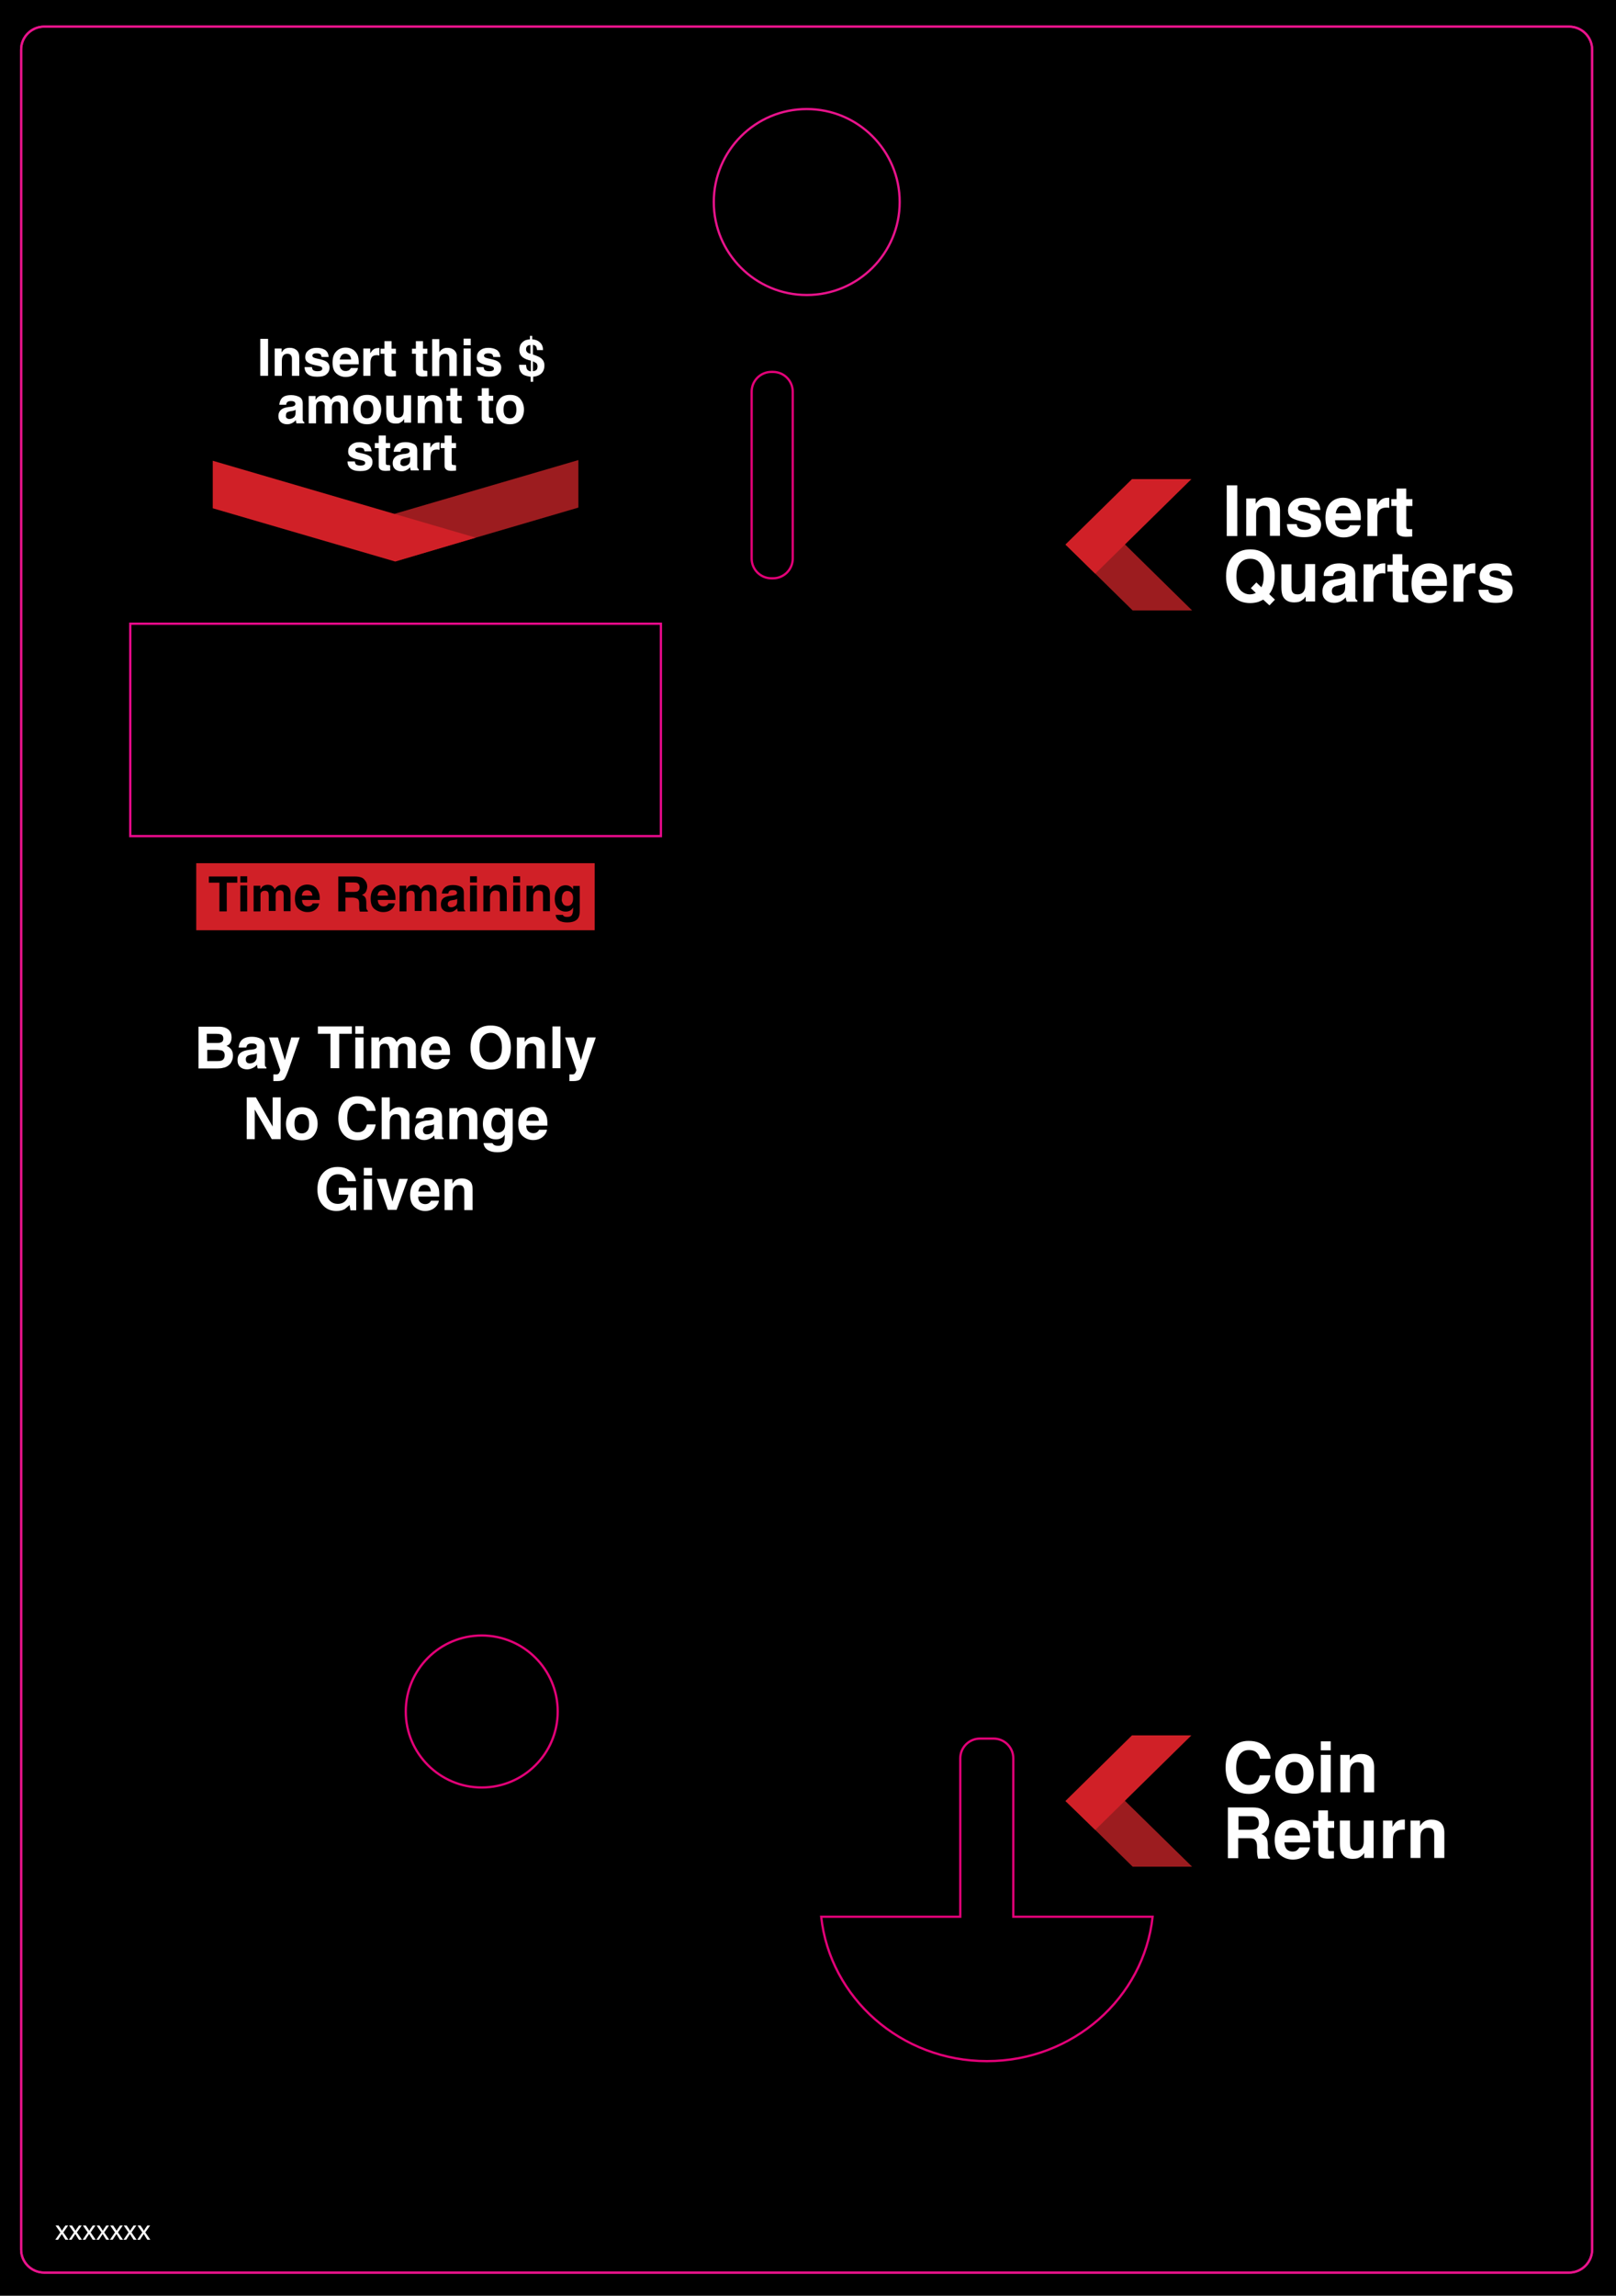 <?xml version="1.0" encoding="utf-8"?>
<!-- Generator: Adobe Illustrator 27.2.0, SVG Export Plug-In . SVG Version: 6.00 Build 0)  -->
<svg version="1.1" id="Layer_1" xmlns="http://www.w3.org/2000/svg" xmlns:xlink="http://www.w3.org/1999/xlink" x="0px" y="0px"
	 width="704.1px" height="1000px" viewBox="0 0 704.1 1000" enable-background="new 0 0 704.1 1000" xml:space="preserve">
<g>
	<rect x="-1.1" width="705.2" height="1000"/>
	
		<rect x="126.1" y="202.3" transform="matrix(-1.836970e-16 1 -1 -1.836970e-16 490.257 145.581)" fill="none" stroke="#EA0A8C" stroke-miterlimit="10" width="92.5" height="231.2"/>
	<g>
		<g>
			<path fill="none" stroke="#E20177" d="M336.8,162h-0.7c-4.8,0-8.6,3.9-8.6,8.6v7.2v58.3v7.2c0,4.8,3.9,8.6,8.6,8.6h0.7
				c4.8,0,8.6-3.9,8.6-8.6v-7.2v-58.3v-7.2C345.4,165.9,341.6,162,336.8,162z"/>
		</g>
	</g>
	<g>
		<g>
			<path fill="none" stroke="#E20177" d="M441.5,834.9v-57.3v-11.7c0-4.8-3.9-8.6-8.6-8.6H427c-4.8,0-8.6,3.9-8.6,8.6v11.7v57.3
				h-60.6c3.8,35.3,34.7,62.9,72.2,62.9c37.5,0,68.4-27.6,72.2-62.9H441.5z"/>
		</g>
	</g>
	<circle fill="none" stroke="#E8138B" stroke-width="0.993" stroke-miterlimit="10" cx="351.5" cy="88" r="40.5"/>
	<g>
		<path fill="none" stroke="#E8138B" stroke-width="0.981" stroke-miterlimit="10" d="M693.7,979.9c0,5.5-4.5,10-10,10H19.2
			c-5.5,0-10-4.5-10-10V21.6c0-5.5,4.5-10,10-10h664.5c5.5,0,10,4.5,10,10V979.9z"/>
	</g>
	<polygon fill="#9C1C1F" points="252,200.4 137.4,233.9 172.5,244.4 252,221.1 	"/>
	<polygon fill="#D02027" points="92.7,200.7 207.3,234.2 172.2,244.6 92.7,221.4 	"/>
	<g>
		<path fill="#FFFFFF" d="M113.4,147.6h3.4v16.1h-3.4V147.6z"/>
		<path fill="#FFFFFF" d="M125.3,154.1c-1.1,0-1.8,0.4-2.2,1.3c-0.2,0.5-0.3,1.1-0.3,1.8v6.5h-3.1v-11.9h3v1.7
			c0.4-0.6,0.8-1.1,1.1-1.3c0.6-0.5,1.5-0.7,2.4-0.7c1.2,0,2.2,0.3,3,1s1.2,1.7,1.2,3.2v8h-3.2v-7.3c0-0.6-0.1-1.1-0.3-1.4
			C126.7,154.5,126.1,154.1,125.3,154.1z"/>
		<path fill="#FFFFFF" d="M141.6,152.4c0.9,0.6,1.5,1.6,1.6,3.1h-3.1c0-0.4-0.2-0.7-0.3-1c-0.3-0.4-0.9-0.6-1.8-0.6
			c-0.7,0-1.2,0.1-1.5,0.3c-0.3,0.2-0.4,0.5-0.4,0.7c0,0.4,0.2,0.6,0.5,0.8c0.3,0.2,1.4,0.5,3.3,0.9c1.2,0.3,2.2,0.7,2.8,1.3
			c0.6,0.6,0.9,1.3,0.9,2.2c0,1.2-0.4,2.1-1.3,2.9s-2.2,1.1-4.1,1.1c-1.9,0-3.3-0.4-4.2-1.2c-0.9-0.8-1.3-1.8-1.3-3h3.2
			c0.1,0.6,0.2,0.9,0.4,1.2c0.4,0.4,1.1,0.6,2.1,0.6c0.6,0,1.1-0.1,1.5-0.3c0.4-0.2,0.5-0.5,0.5-0.8c0-0.4-0.1-0.6-0.4-0.8
			c-0.3-0.2-1.4-0.5-3.3-0.9c-1.4-0.3-2.3-0.8-2.9-1.3c-0.6-0.5-0.8-1.2-0.8-2.1c0-1.1,0.4-2.1,1.3-2.8c0.9-0.8,2.1-1.2,3.7-1.2
			C139.4,151.5,140.6,151.8,141.6,152.4z"/>
		<path fill="#FFFFFF" d="M156,160.3c-0.1,0.7-0.4,1.4-1.1,2.2c-1,1.2-2.5,1.7-4.3,1.7c-1.5,0-2.9-0.5-4-1.5c-1.2-1-1.7-2.6-1.7-4.8
			c0-2.1,0.5-3.7,1.6-4.8c1-1.1,2.4-1.7,4.1-1.7c1,0,1.9,0.2,2.7,0.6s1.5,1,2,1.8c0.5,0.7,0.8,1.5,0.9,2.5c0.1,0.5,0.1,1.3,0.1,2.4
			H148c0,1.2,0.4,2,1.1,2.5c0.4,0.3,0.9,0.4,1.6,0.4c0.6,0,1.2-0.2,1.6-0.5c0.2-0.2,0.4-0.5,0.6-0.8H156z M153,156.6
			c-0.1-0.8-0.3-1.5-0.8-1.9s-1-0.6-1.7-0.6c-0.7,0-1.3,0.2-1.7,0.7c-0.4,0.5-0.6,1.1-0.8,1.8H153z"/>
		<path fill="#FFFFFF" d="M164.3,154.7c-1.3,0-2.1,0.4-2.5,1.2c-0.2,0.5-0.4,1.2-0.4,2.1v5.7h-3.1v-11.9h3v2.1
			c0.5-0.8,0.9-1.3,1.3-1.6c0.6-0.5,1.3-0.7,2.3-0.7c0.1,0,0.1,0,0.1,0c0,0,0.1,0,0.3,0v3.2c-0.2,0-0.4,0-0.5,0
			C164.5,154.7,164.4,154.7,164.3,154.7z"/>
		<path fill="#FFFFFF" d="M172.5,161.6v2.3l-1.5,0.1c-1.5,0.1-2.5-0.2-3-0.8c-0.4-0.4-0.5-0.9-0.5-1.7v-7.4h-1.7v-2.2h1.7v-3.3h3.1
			v3.3h1.9v2.2h-1.9v6.3c0,0.5,0.1,0.8,0.2,0.9c0.1,0.1,0.5,0.2,1.1,0.2c0.1,0,0.2,0,0.3,0C172.3,161.6,172.4,161.6,172.5,161.6z"/>
		<path fill="#FFFFFF" d="M186.2,161.6v2.3l-1.5,0.1c-1.5,0.1-2.5-0.2-3-0.8c-0.4-0.4-0.5-0.9-0.5-1.7v-7.4h-1.7v-2.2h1.7v-3.3h3.1
			v3.3h1.9v2.2h-1.9v6.3c0,0.5,0.1,0.8,0.2,0.9c0.1,0.1,0.5,0.2,1.1,0.2c0.1,0,0.2,0,0.3,0C186,161.6,186.1,161.6,186.2,161.6z"/>
		<path fill="#FFFFFF" d="M199,156.8v7h-3.2v-7.3c0-0.6-0.1-1.2-0.3-1.6c-0.3-0.6-0.8-0.8-1.6-0.8c-0.8,0-1.5,0.3-1.9,0.8
			s-0.6,1.3-0.6,2.4v6.5h-3.1v-16.1h3.1v5.7c0.5-0.7,1-1.2,1.6-1.5s1.2-0.4,1.9-0.4c0.7,0,1.4,0.1,2,0.4c0.6,0.3,1.1,0.6,1.5,1.2
			c0.3,0.4,0.5,0.9,0.6,1.4C199,154.9,199,155.7,199,156.8z"/>
		<path fill="#FFFFFF" d="M205.1,147.5v2.9H202v-2.9H205.1z M205.1,151.8v11.9H202v-11.9H205.1z"/>
		<path fill="#FFFFFF" d="M216.4,152.4c0.9,0.6,1.5,1.6,1.6,3.1h-3.1c0-0.4-0.2-0.7-0.3-1c-0.3-0.4-0.9-0.6-1.8-0.6
			c-0.7,0-1.2,0.1-1.5,0.3c-0.3,0.2-0.4,0.5-0.4,0.7c0,0.4,0.2,0.6,0.5,0.8c0.3,0.2,1.4,0.5,3.3,0.9c1.2,0.3,2.2,0.7,2.8,1.3
			c0.6,0.6,0.9,1.3,0.9,2.2c0,1.2-0.4,2.1-1.3,2.9s-2.2,1.1-4.1,1.1c-1.9,0-3.3-0.4-4.2-1.2c-0.9-0.8-1.3-1.8-1.3-3h3.2
			c0.1,0.6,0.2,0.9,0.4,1.2c0.4,0.4,1.1,0.6,2.1,0.6c0.6,0,1.1-0.1,1.5-0.3c0.4-0.2,0.5-0.5,0.5-0.8c0-0.4-0.1-0.6-0.4-0.8
			c-0.3-0.2-1.4-0.5-3.3-0.9c-1.4-0.3-2.3-0.8-2.9-1.3c-0.6-0.5-0.8-1.2-0.8-2.1c0-1.1,0.4-2.1,1.3-2.8c0.9-0.8,2.1-1.2,3.7-1.2
			C214.2,151.5,215.4,151.8,216.4,152.4z"/>
		<path fill="#FFFFFF" d="M230.2,156.8c-1.4-0.4-2.4-1-3-1.7c-0.6-0.7-0.9-1.6-0.9-2.6c0-0.7,0.1-1.3,0.3-1.9c0.2-0.6,0.5-1,0.9-1.4
			c0.5-0.5,1.1-0.9,1.7-1.1c0.4-0.1,1-0.2,1.7-0.3v-1.5h1v1.5c1.2,0.1,2.1,0.4,2.8,0.9c1.2,0.8,1.9,2,1.9,3.8H234
			c-0.1-0.6-0.2-1.1-0.3-1.4c-0.3-0.5-0.8-0.8-1.5-0.9v4.2c1.7,0.6,2.9,1.1,3.5,1.6c1,0.8,1.5,1.8,1.5,3.2c0,1.8-0.7,3.2-2,4
			c-0.8,0.5-1.8,0.8-2.9,0.9v2.2h-1.1v-2.2c-1.4-0.2-2.5-0.5-3.2-0.9c-1.2-0.8-1.9-2.3-1.8-4.3h3c0.1,0.9,0.2,1.5,0.4,1.9
			c0.3,0.5,0.8,0.8,1.7,1v-4.7L230.2,156.8z M231.1,154.1v-3.8c-0.6,0-1.1,0.2-1.4,0.5c-0.3,0.3-0.5,0.8-0.5,1.3
			c0,0.6,0.2,1.1,0.7,1.5C230.2,153.8,230.6,154,231.1,154.1z M232.2,157.4v4.3c0.6-0.1,1-0.2,1.3-0.4c0.5-0.3,0.7-0.9,0.7-1.7
			c0-0.6-0.2-1.1-0.6-1.5C233.2,157.9,232.8,157.7,232.2,157.4z"/>
		<path fill="#FFFFFF" d="M122.6,173.7c0.8-1.1,2.2-1.6,4.3-1.6c1.3,0,2.5,0.3,3.5,0.8c1,0.5,1.5,1.5,1.5,2.9v5.5c0,0.4,0,0.8,0,1.4
			c0,0.4,0.1,0.7,0.2,0.8c0.1,0.1,0.3,0.3,0.5,0.4v0.5h-3.4c-0.1-0.2-0.2-0.5-0.2-0.7c0-0.2-0.1-0.5-0.1-0.7
			c-0.4,0.5-0.9,0.9-1.5,1.2c-0.7,0.4-1.4,0.6-2.3,0.6c-1.1,0-2-0.3-2.7-0.9c-0.7-0.6-1.1-1.5-1.1-2.6c0-1.5,0.6-2.5,1.7-3.2
			c0.6-0.4,1.5-0.6,2.7-0.8l1.1-0.1c0.6-0.1,1-0.2,1.2-0.3c0.4-0.2,0.7-0.5,0.7-0.9c0-0.5-0.2-0.8-0.5-1c-0.3-0.2-0.8-0.3-1.5-0.3
			c-0.7,0-1.3,0.2-1.6,0.5c-0.2,0.3-0.4,0.6-0.4,1.1h-3C121.8,175.2,122.1,174.4,122.6,173.7z M124.9,182.1c0.3,0.2,0.6,0.4,1.1,0.4
			c0.7,0,1.3-0.2,1.9-0.6c0.6-0.4,0.9-1.1,0.9-2.2v-1.2c-0.2,0.1-0.4,0.2-0.6,0.3c-0.2,0.1-0.5,0.1-0.8,0.2l-0.7,0.1
			c-0.7,0.1-1.1,0.3-1.4,0.4c-0.5,0.3-0.7,0.7-0.7,1.3C124.5,181.5,124.6,181.8,124.9,182.1z"/>
		<path fill="#FFFFFF" d="M141.3,175.7c-0.3-0.6-0.8-0.9-1.5-0.9c-0.9,0-1.5,0.3-1.8,0.9c-0.2,0.3-0.3,0.8-0.3,1.5v7.2h-3.2v-11.9h3
			v1.7c0.4-0.6,0.8-1.1,1.1-1.3c0.6-0.5,1.4-0.7,2.4-0.7c0.9,0,1.7,0.2,2.2,0.6c0.5,0.4,0.8,0.9,1,1.4c0.4-0.7,0.9-1.2,1.5-1.5
			c0.6-0.3,1.4-0.5,2.1-0.5c0.5,0,1,0.1,1.6,0.3c0.5,0.2,1,0.6,1.4,1.1c0.3,0.4,0.6,0.9,0.7,1.5c0.1,0.4,0.1,1,0.1,1.8l0,7.5h-3.2
			v-7.6c0-0.5-0.1-0.8-0.2-1.1c-0.3-0.6-0.8-0.8-1.5-0.8c-0.9,0-1.5,0.4-1.8,1.1c-0.2,0.4-0.3,0.8-0.3,1.4v7.1h-3.1v-7.1
			C141.6,176.5,141.5,176,141.3,175.7z"/>
		<path fill="#FFFFFF" d="M164.6,173.9c1,1.3,1.5,2.8,1.5,4.5c0,1.8-0.5,3.3-1.5,4.5c-1,1.2-2.5,1.9-4.6,1.9s-3.6-0.6-4.6-1.9
			c-1-1.2-1.5-2.7-1.5-4.5c0-1.7,0.5-3.2,1.5-4.5s2.5-1.9,4.6-1.9S163.5,172.6,164.6,173.9z M159.9,174.6c-0.9,0-1.6,0.3-2.1,1
			c-0.5,0.6-0.7,1.6-0.7,2.8s0.2,2.1,0.7,2.8c0.5,0.7,1.2,1,2.1,1s1.6-0.3,2.1-1c0.5-0.6,0.7-1.6,0.7-2.8s-0.2-2.1-0.7-2.8
			S160.9,174.6,159.9,174.6z"/>
		<path fill="#FFFFFF" d="M176,182.6c0,0-0.1,0.1-0.2,0.3s-0.3,0.3-0.4,0.5c-0.5,0.4-1,0.7-1.4,0.9c-0.5,0.2-1,0.2-1.6,0.2
			c-1.8,0-3-0.6-3.6-1.9c-0.3-0.7-0.5-1.7-0.5-3.1v-7.2h3.2v7.2c0,0.7,0.1,1.2,0.2,1.5c0.3,0.6,0.8,0.9,1.7,0.9
			c1.1,0,1.8-0.4,2.2-1.3c0.2-0.5,0.3-1.1,0.3-1.9v-6.5h3.2v11.9h-3V182.6z"/>
		<path fill="#FFFFFF" d="M187.6,174.7c-1.1,0-1.8,0.4-2.2,1.3c-0.2,0.5-0.3,1.1-0.3,1.8v6.5H182v-11.9h3v1.7
			c0.4-0.6,0.8-1.1,1.1-1.3c0.6-0.5,1.5-0.7,2.4-0.7c1.2,0,2.2,0.3,3,1s1.2,1.7,1.2,3.2v8h-3.2v-7.3c0-0.6-0.1-1.1-0.3-1.4
			C189.1,175,188.5,174.7,187.6,174.7z"/>
		<path fill="#FFFFFF" d="M201.2,182.1v2.3l-1.5,0.1c-1.5,0.1-2.5-0.2-3-0.8c-0.4-0.4-0.5-0.9-0.5-1.7v-7.4h-1.7v-2.2h1.7v-3.3h3.1
			v3.3h1.9v2.2h-1.9v6.3c0,0.5,0.1,0.8,0.2,0.9c0.1,0.1,0.5,0.2,1.1,0.2c0.1,0,0.2,0,0.3,0C201,182.1,201.1,182.1,201.2,182.1z"/>
		<path fill="#FFFFFF" d="M214.9,182.1v2.3l-1.5,0.1c-1.5,0.1-2.5-0.2-3-0.8c-0.4-0.4-0.5-0.9-0.5-1.7v-7.4h-1.7v-2.2h1.7v-3.3h3.1
			v3.3h1.9v2.2h-1.9v6.3c0,0.5,0.1,0.8,0.2,0.9c0.1,0.1,0.5,0.2,1.1,0.2c0.1,0,0.2,0,0.3,0C214.7,182.1,214.8,182.1,214.9,182.1z"/>
		<path fill="#FFFFFF" d="M226.8,173.9c1,1.3,1.5,2.8,1.5,4.5c0,1.8-0.5,3.3-1.5,4.5c-1,1.2-2.5,1.9-4.6,1.9s-3.6-0.6-4.6-1.9
			c-1-1.2-1.5-2.7-1.5-4.5c0-1.7,0.5-3.2,1.5-4.5s2.5-1.9,4.6-1.9S225.8,172.6,226.8,173.9z M222.2,174.6c-0.9,0-1.6,0.3-2.1,1
			c-0.5,0.6-0.7,1.6-0.7,2.8s0.2,2.1,0.7,2.8c0.5,0.7,1.2,1,2.1,1s1.6-0.3,2.1-1c0.5-0.6,0.7-1.6,0.7-2.8s-0.2-2.1-0.7-2.8
			S223.2,174.6,222.2,174.6z"/>
		<path fill="#FFFFFF" d="M160.3,193.5c0.9,0.6,1.5,1.6,1.6,3.1h-3.1c0-0.4-0.2-0.7-0.3-1c-0.3-0.4-0.9-0.6-1.8-0.6
			c-0.7,0-1.2,0.1-1.5,0.3c-0.3,0.2-0.4,0.5-0.4,0.7c0,0.4,0.2,0.6,0.5,0.8c0.3,0.2,1.4,0.5,3.3,0.9c1.2,0.3,2.2,0.7,2.8,1.3
			c0.6,0.6,0.9,1.3,0.9,2.2c0,1.2-0.4,2.1-1.3,2.9s-2.2,1.1-4.1,1.1c-1.9,0-3.3-0.4-4.2-1.2c-0.9-0.8-1.3-1.8-1.3-3h3.2
			c0.1,0.6,0.2,0.9,0.4,1.2c0.4,0.4,1.1,0.6,2.1,0.6c0.6,0,1.1-0.1,1.5-0.3c0.4-0.2,0.5-0.5,0.5-0.8c0-0.4-0.1-0.6-0.4-0.8
			c-0.3-0.2-1.4-0.5-3.3-0.9c-1.4-0.3-2.3-0.8-2.9-1.3c-0.6-0.5-0.8-1.2-0.8-2.1c0-1.1,0.4-2.1,1.3-2.8c0.9-0.8,2.1-1.2,3.7-1.2
			C158.1,192.6,159.3,192.9,160.3,193.5z"/>
		<path fill="#FFFFFF" d="M170,202.7v2.3l-1.5,0.1c-1.5,0.1-2.5-0.2-3-0.8c-0.4-0.4-0.5-0.9-0.5-1.7v-7.4h-1.7v-2.2h1.7v-3.3h3.1
			v3.3h1.9v2.2h-1.9v6.3c0,0.5,0.1,0.8,0.2,0.9c0.1,0.1,0.5,0.2,1.1,0.2c0.1,0,0.2,0,0.3,0C169.8,202.7,169.9,202.7,170,202.7z"/>
		<path fill="#FFFFFF" d="M172.5,194.2c0.8-1.1,2.2-1.6,4.3-1.6c1.3,0,2.5,0.3,3.5,0.8c1,0.5,1.5,1.5,1.5,2.9v5.5c0,0.4,0,0.8,0,1.4
			c0,0.4,0.1,0.7,0.2,0.8c0.1,0.1,0.3,0.3,0.5,0.4v0.5H179c-0.1-0.2-0.2-0.5-0.2-0.7c0-0.2-0.1-0.5-0.1-0.7
			c-0.4,0.5-0.9,0.9-1.5,1.2c-0.7,0.4-1.4,0.6-2.3,0.6c-1.1,0-2-0.3-2.7-0.9c-0.7-0.6-1.1-1.5-1.1-2.6c0-1.5,0.6-2.5,1.7-3.2
			c0.6-0.4,1.5-0.6,2.7-0.8l1.1-0.1c0.6-0.1,1-0.2,1.2-0.3c0.4-0.2,0.7-0.5,0.7-0.9c0-0.5-0.2-0.8-0.5-1c-0.3-0.2-0.8-0.3-1.5-0.3
			c-0.7,0-1.3,0.2-1.6,0.5c-0.2,0.3-0.4,0.6-0.4,1.1h-3C171.6,195.8,171.9,194.9,172.5,194.2z M174.8,202.6c0.3,0.2,0.6,0.4,1.1,0.4
			c0.7,0,1.3-0.2,1.9-0.6c0.6-0.4,0.9-1.1,0.9-2.2v-1.2c-0.2,0.1-0.4,0.2-0.6,0.3c-0.2,0.1-0.5,0.1-0.8,0.2l-0.7,0.1
			c-0.7,0.1-1.1,0.3-1.4,0.4c-0.5,0.3-0.7,0.7-0.7,1.3C174.3,202,174.5,202.4,174.8,202.6z"/>
		<path fill="#FFFFFF" d="M190.5,195.8c-1.3,0-2.1,0.4-2.5,1.2c-0.2,0.5-0.4,1.2-0.4,2.1v5.7h-3.1v-11.9h3v2.1
			c0.5-0.8,0.9-1.3,1.3-1.6c0.6-0.5,1.3-0.7,2.3-0.7c0.1,0,0.1,0,0.1,0c0,0,0.1,0,0.3,0v3.2c-0.2,0-0.4,0-0.5,0
			C190.7,195.8,190.6,195.8,190.5,195.8z"/>
		<path fill="#FFFFFF" d="M198.7,202.7v2.3l-1.5,0.1c-1.5,0.1-2.5-0.2-3-0.8c-0.4-0.4-0.5-0.9-0.5-1.7v-7.4H192v-2.2h1.7v-3.3h3.1
			v3.3h1.9v2.2h-1.9v6.3c0,0.5,0.1,0.8,0.2,0.9c0.1,0.1,0.5,0.2,1.1,0.2c0.1,0,0.2,0,0.3,0C198.5,202.7,198.6,202.7,198.7,202.7z"/>
	</g>
	<g>
		<path fill="#FFFFFF" d="M94.8,465.4h-8.3v-18.2h8.9c2.2,0,3.8,0.7,4.7,1.9c0.6,0.8,0.8,1.7,0.8,2.8c0,1.1-0.3,2-0.8,2.7
			c-0.3,0.4-0.8,0.7-1.4,1c0.9,0.3,1.6,0.9,2.1,1.6s0.7,1.6,0.7,2.7c0,1.1-0.3,2-0.8,2.9c-0.3,0.6-0.8,1-1.3,1.4
			c-0.6,0.4-1.3,0.8-2.1,0.9C96.6,465.3,95.8,465.4,94.8,465.4z M96.6,453.9c0.5-0.3,0.7-0.8,0.7-1.6c0-0.8-0.3-1.4-1-1.7
			c-0.6-0.2-1.3-0.3-2.2-0.3h-4v4h4.5C95.5,454.3,96.1,454.2,96.6,453.9z M94.8,457.3h-4.5v4.9h4.5c0.8,0,1.4-0.1,1.9-0.3
			c0.8-0.4,1.2-1.2,1.2-2.3c0-0.9-0.4-1.6-1.2-2C96.2,457.5,95.5,457.4,94.8,457.3z"/>
		<path fill="#FFFFFF" d="M105,453.4c0.9-1.2,2.5-1.8,4.8-1.8c1.5,0,2.8,0.3,3.9,0.9s1.7,1.7,1.7,3.3v6.2c0,0.4,0,0.9,0,1.6
			c0,0.5,0.1,0.8,0.2,0.9c0.1,0.2,0.3,0.3,0.5,0.4v0.5h-3.8c-0.1-0.3-0.2-0.5-0.2-0.8c0-0.2-0.1-0.5-0.1-0.8c-0.5,0.5-1,1-1.7,1.3
			c-0.8,0.4-1.6,0.7-2.6,0.7c-1.2,0-2.2-0.3-3-1c-0.8-0.7-1.2-1.7-1.2-3c0-1.7,0.6-2.9,1.9-3.6c0.7-0.4,1.7-0.7,3.1-0.9l1.2-0.1
			c0.7-0.1,1.1-0.2,1.4-0.3c0.5-0.2,0.8-0.5,0.8-1c0-0.6-0.2-0.9-0.6-1.1c-0.4-0.2-0.9-0.3-1.7-0.3c-0.8,0-1.4,0.2-1.8,0.6
			c-0.2,0.3-0.4,0.7-0.5,1.2H104C104.1,455.1,104.4,454.1,105,453.4z M107.6,462.8c0.3,0.3,0.7,0.4,1.2,0.4c0.8,0,1.5-0.2,2.1-0.7
			c0.6-0.4,1-1.3,1-2.4v-1.3c-0.2,0.1-0.4,0.3-0.7,0.3c-0.2,0.1-0.5,0.2-0.9,0.2l-0.8,0.1c-0.7,0.1-1.3,0.3-1.6,0.5
			c-0.5,0.3-0.8,0.8-0.8,1.5C107.1,462.1,107.3,462.6,107.6,462.8z"/>
		<path fill="#FFFFFF" d="M124.1,461.8l2.8-9.9h3.7l-4.6,13.3c-0.9,2.6-1.6,4.1-2.1,4.8c-0.5,0.6-1.6,0.9-3.1,0.9
			c-0.3,0-0.6,0-0.8,0c-0.2,0-0.5,0-0.9,0V468l0.4,0c0.3,0,0.7,0,1,0c0.3,0,0.6-0.1,0.8-0.3c0.2-0.1,0.4-0.4,0.6-0.9
			c0.2-0.4,0.2-0.7,0.2-0.8l-4.9-14.1h3.9L124.1,461.8z"/>
		<path fill="#FFFFFF" d="M153.3,447.1v3.2h-5.5v15H144v-15h-5.5v-3.2H153.3z"/>
		<path fill="#FFFFFF" d="M158.4,447v3.3h-3.6V447H158.4z M158.4,451.9v13.5h-3.6v-13.5H158.4z"/>
		<path fill="#FFFFFF" d="M169.4,455.6c-0.3-0.7-0.9-1-1.7-1c-1,0-1.7,0.3-2,1c-0.2,0.4-0.3,0.9-0.3,1.7v8.1h-3.6v-13.5h3.4v2
			c0.4-0.7,0.8-1.2,1.2-1.5c0.7-0.5,1.6-0.8,2.7-0.8c1,0,1.9,0.2,2.5,0.7c0.5,0.4,0.9,1,1.2,1.6c0.5-0.8,1-1.4,1.7-1.7
			c0.7-0.4,1.5-0.6,2.4-0.6c0.6,0,1.2,0.1,1.8,0.3c0.6,0.2,1.1,0.6,1.6,1.2c0.4,0.5,0.6,1,0.8,1.7c0.1,0.5,0.1,1.1,0.1,2l0,8.5h-3.6
			v-8.6c0-0.5-0.1-0.9-0.2-1.3c-0.3-0.6-0.9-0.9-1.7-0.9c-1,0-1.6,0.4-2,1.2c-0.2,0.4-0.3,0.9-0.3,1.5v8h-3.5v-8
			C169.6,456.5,169.5,456,169.4,455.6z"/>
		<path fill="#FFFFFF" d="M195.9,461.4c-0.1,0.8-0.5,1.6-1.2,2.4c-1.2,1.3-2.8,2-4.8,2c-1.7,0-3.2-0.6-4.5-1.7c-1.3-1.1-2-2.9-2-5.4
			c0-2.3,0.6-4.1,1.8-5.4c1.2-1.2,2.7-1.9,4.6-1.9c1.1,0,2.1,0.2,3,0.6c0.9,0.4,1.6,1.1,2.2,2c0.5,0.8,0.9,1.7,1,2.8
			c0.1,0.6,0.1,1.5,0.1,2.7h-9.2c0,1.4,0.5,2.3,1.3,2.8c0.5,0.3,1.1,0.5,1.8,0.5c0.7,0,1.3-0.2,1.8-0.6c0.2-0.2,0.5-0.5,0.7-0.9
			H195.9z M192.4,457.3c-0.1-0.9-0.3-1.6-0.8-2.1c-0.5-0.5-1.1-0.7-1.9-0.7c-0.8,0-1.4,0.3-1.9,0.8c-0.4,0.5-0.7,1.2-0.8,2.1H192.4z
			"/>
		<path fill="#FFFFFF" d="M213.8,465.9c-2.6,0-4.6-0.7-6-2.1c-1.8-1.7-2.8-4.2-2.8-7.5c0-3.3,0.9-5.8,2.8-7.5c1.4-1.4,3.4-2.1,6-2.1
			s4.6,0.7,6,2.1c1.8,1.7,2.8,4.2,2.8,7.5c0,3.3-0.9,5.8-2.8,7.5C218.4,465.2,216.4,465.9,213.8,465.9z M217.4,461
			c0.9-1.1,1.3-2.7,1.3-4.7c0-2-0.4-3.6-1.3-4.7s-2.1-1.7-3.6-1.7s-2.7,0.6-3.6,1.7c-0.9,1.1-1.3,2.7-1.3,4.7c0,2.1,0.4,3.6,1.3,4.7
			c0.9,1.1,2.1,1.7,3.6,1.7S216.5,462.1,217.4,461z"/>
		<path fill="#FFFFFF" d="M231.5,454.5c-1.2,0-2,0.5-2.5,1.5c-0.2,0.5-0.3,1.2-0.3,2.1v7.3h-3.5v-13.5h3.4v2
			c0.5-0.7,0.9-1.2,1.3-1.5c0.7-0.5,1.6-0.8,2.8-0.8c1.4,0,2.5,0.4,3.4,1.1s1.3,1.9,1.3,3.6v9.1h-3.6v-8.2c0-0.7-0.1-1.3-0.3-1.6
			C233.1,454.8,232.5,454.5,231.5,454.5z"/>
		<path fill="#FFFFFF" d="M240.7,447.1h3.5v18.2h-3.5V447.1z"/>
		<path fill="#FFFFFF" d="M253.1,461.8l2.8-9.9h3.7l-4.6,13.3c-0.9,2.6-1.6,4.1-2.1,4.8c-0.5,0.6-1.6,0.9-3.1,0.9
			c-0.3,0-0.6,0-0.8,0c-0.2,0-0.5,0-0.9,0V468l0.4,0c0.3,0,0.7,0,1,0c0.3,0,0.6-0.1,0.8-0.3c0.2-0.1,0.4-0.4,0.6-0.9
			c0.2-0.4,0.2-0.7,0.2-0.8l-4.9-14.1h3.9L253.1,461.8z"/>
		<path fill="#FFFFFF" d="M122.2,496.2h-3.8l-7.4-12.9v12.9h-3.5V478h4l7.3,12.7V478h3.5V496.2z"/>
		<path fill="#FFFFFF" d="M136.7,484.4c1.1,1.4,1.7,3.1,1.7,5.1c0,2-0.6,3.7-1.7,5.1s-2.9,2.1-5.2,2.1c-2.3,0-4-0.7-5.2-2.1
			s-1.7-3.1-1.7-5.1c0-1.9,0.6-3.6,1.7-5.1c1.1-1.4,2.9-2.1,5.2-2.1C133.8,482.3,135.5,483,136.7,484.4z M131.5,485.3
			c-1,0-1.8,0.4-2.4,1.1c-0.6,0.7-0.8,1.8-0.8,3.1s0.3,2.4,0.8,3.1c0.6,0.7,1.3,1.1,2.4,1.1s1.8-0.4,2.4-1.1s0.8-1.8,0.8-3.1
			s-0.3-2.4-0.8-3.1C133.3,485.6,132.5,485.3,131.5,485.3z"/>
		<path fill="#FFFFFF" d="M161.1,494.8c-1.4,1.2-3.1,1.9-5.2,1.9c-2.6,0-4.7-0.8-6.2-2.5c-1.5-1.7-2.3-4-2.3-7
			c0-3.2,0.9-5.6,2.6-7.4c1.5-1.5,3.4-2.3,5.7-2.3c3.1,0,5.3,1,6.7,3c0.8,1.1,1.2,2.3,1.3,3.4h-3.8c-0.2-0.9-0.6-1.5-1-2
			c-0.7-0.8-1.7-1.2-3.1-1.2c-1.4,0-2.5,0.6-3.3,1.7c-0.8,1.1-1.2,2.7-1.2,4.7c0,2,0.4,3.6,1.3,4.6c0.8,1,1.9,1.5,3.2,1.5
			c1.3,0,2.4-0.4,3.1-1.3c0.4-0.5,0.7-1.2,1-2.1h3.8C163.3,492,162.4,493.6,161.1,494.8z"/>
		<path fill="#FFFFFF" d="M178.4,488.3v7.9h-3.6V488c0-0.7-0.1-1.3-0.4-1.8c-0.3-0.6-0.9-0.9-1.8-0.9c-0.9,0-1.6,0.3-2.1,0.9
			c-0.5,0.6-0.7,1.5-0.7,2.7v7.3h-3.5V478h3.5v6.4c0.5-0.8,1.1-1.3,1.8-1.6c0.7-0.3,1.4-0.5,2.1-0.5c0.8,0,1.6,0.1,2.3,0.4
			c0.7,0.3,1.2,0.7,1.7,1.3c0.4,0.5,0.6,1,0.7,1.6C178.4,486.2,178.4,487.1,178.4,488.3z"/>
		<path fill="#FFFFFF" d="M182.2,484.2c0.9-1.2,2.5-1.8,4.8-1.8c1.5,0,2.8,0.3,3.9,0.9s1.7,1.7,1.7,3.3v6.2c0,0.4,0,0.9,0,1.6
			c0,0.5,0.1,0.8,0.2,0.9c0.1,0.2,0.3,0.3,0.5,0.4v0.5h-3.8c-0.1-0.3-0.2-0.5-0.2-0.8c0-0.2-0.1-0.5-0.1-0.8c-0.5,0.5-1,1-1.7,1.3
			c-0.8,0.4-1.6,0.7-2.6,0.7c-1.2,0-2.2-0.3-3-1c-0.8-0.7-1.2-1.7-1.2-3c0-1.7,0.6-2.9,1.9-3.6c0.7-0.4,1.7-0.7,3.1-0.9l1.2-0.1
			c0.7-0.1,1.1-0.2,1.4-0.3c0.5-0.2,0.8-0.5,0.8-1c0-0.6-0.2-0.9-0.6-1.1c-0.4-0.2-0.9-0.3-1.7-0.3c-0.8,0-1.4,0.2-1.8,0.6
			c-0.2,0.3-0.4,0.7-0.5,1.2h-3.4C181.3,485.9,181.6,484.9,182.2,484.2z M184.8,493.7c0.3,0.3,0.7,0.4,1.2,0.4
			c0.8,0,1.5-0.2,2.1-0.7c0.6-0.4,1-1.3,1-2.4v-1.3c-0.2,0.1-0.4,0.3-0.7,0.3c-0.2,0.1-0.5,0.2-0.9,0.2l-0.8,0.1
			c-0.7,0.1-1.3,0.3-1.6,0.5c-0.5,0.3-0.8,0.8-0.8,1.5C184.3,493,184.5,493.4,184.8,493.7z"/>
		<path fill="#FFFFFF" d="M202.1,485.3c-1.2,0-2,0.5-2.5,1.5c-0.2,0.5-0.3,1.2-0.3,2.1v7.3h-3.5v-13.5h3.4v2
			c0.5-0.7,0.9-1.2,1.3-1.5c0.7-0.5,1.6-0.8,2.8-0.8c1.4,0,2.5,0.4,3.4,1.1s1.3,1.9,1.3,3.6v9.1h-3.6V488c0-0.7-0.1-1.3-0.3-1.6
			C203.8,485.7,203.1,485.3,202.1,485.3z"/>
		<path fill="#FFFFFF" d="M215.1,498.6c0.4,0.3,1,0.5,1.9,0.5c1.3,0,2.1-0.4,2.5-1.3c0.3-0.5,0.4-1.5,0.4-2.7v-0.9
			c-0.3,0.6-0.7,1-1.1,1.3c-0.7,0.5-1.6,0.8-2.7,0.8c-1.7,0-3.1-0.6-4.1-1.8s-1.6-2.9-1.6-4.9c0-2,0.5-3.7,1.5-5.1
			c1-1.4,2.4-2,4.2-2c0.7,0,1.3,0.1,1.8,0.3c0.9,0.4,1.5,1,2.1,2v-1.9h3.4v12.8c0,1.7-0.3,3.1-0.9,3.9c-1,1.5-2.9,2.3-5.8,2.3
			c-1.7,0-3.1-0.3-4.2-1c-1.1-0.7-1.7-1.7-1.8-3h3.8C214.7,498.1,214.9,498.4,215.1,498.6z M214.5,491.6c0.5,1.1,1.3,1.7,2.6,1.7
			c0.8,0,1.5-0.3,2.1-0.9s0.9-1.6,0.9-3c0-1.3-0.3-2.3-0.8-2.9c-0.5-0.7-1.3-1-2.2-1c-1.2,0-2.1,0.6-2.6,1.7
			c-0.2,0.6-0.4,1.4-0.4,2.3C214.1,490.3,214.2,491,214.5,491.6z"/>
		<path fill="#FFFFFF" d="M238.3,492.2c-0.1,0.8-0.5,1.6-1.2,2.4c-1.2,1.3-2.8,2-4.8,2c-1.7,0-3.2-0.6-4.5-1.7c-1.3-1.1-2-2.9-2-5.4
			c0-2.3,0.6-4.1,1.8-5.4c1.2-1.2,2.7-1.9,4.6-1.9c1.1,0,2.1,0.2,3,0.6c0.9,0.4,1.6,1.1,2.2,2c0.5,0.8,0.9,1.7,1,2.8
			c0.1,0.6,0.1,1.5,0.1,2.7h-9.2c0,1.4,0.5,2.3,1.3,2.8c0.5,0.3,1.1,0.5,1.8,0.5c0.7,0,1.3-0.2,1.8-0.6c0.2-0.2,0.5-0.5,0.7-0.9
			H238.3z M234.8,488.1c-0.1-0.9-0.3-1.6-0.8-2.1c-0.5-0.5-1.1-0.7-1.9-0.7c-0.8,0-1.4,0.3-1.9,0.8c-0.4,0.5-0.7,1.2-0.8,2.1H234.8z
			"/>
		<path fill="#FFFFFF" d="M150.3,526.6c-1,0.6-2.2,0.9-3.7,0.9c-2.4,0-4.4-0.8-5.9-2.5c-1.6-1.7-2.4-4-2.4-6.9c0-3,0.8-5.3,2.4-7.1
			c1.6-1.8,3.8-2.7,6.4-2.7c2.3,0,4.2,0.6,5.6,1.8s2.2,2.6,2.4,4.4h-3.7c-0.3-1.2-1-2.1-2.1-2.6c-0.6-0.3-1.3-0.4-2.1-0.4
			c-1.5,0-2.7,0.6-3.6,1.7c-0.9,1.1-1.4,2.8-1.4,5c0,2.2,0.5,3.8,1.5,4.8s2.2,1.4,3.5,1.4c1.3,0,2.3-0.4,3.1-1.1
			c0.8-0.7,1.3-1.7,1.5-2.9h-4.2v-3h7.6v9.8h-2.5l-0.4-2.3C151.5,525.6,150.8,526.2,150.3,526.6z"/>
		<path fill="#FFFFFF" d="M162.1,508.7v3.3h-3.6v-3.3H162.1z M162.1,513.5V527h-3.6v-13.5H162.1z"/>
		<path fill="#FFFFFF" d="M164.2,513.5h4l2.8,9.9l2.9-9.9h3.8l-4.9,13.5H169L164.2,513.5z"/>
		<path fill="#FFFFFF" d="M191.2,523.1c-0.1,0.8-0.5,1.6-1.2,2.4c-1.2,1.3-2.8,2-4.8,2c-1.7,0-3.2-0.6-4.5-1.7c-1.3-1.1-2-2.9-2-5.4
			c0-2.3,0.6-4.1,1.8-5.4s2.7-1.9,4.6-1.9c1.1,0,2.1,0.2,3,0.6c0.9,0.4,1.6,1.1,2.2,2c0.5,0.8,0.9,1.7,1,2.8
			c0.1,0.6,0.1,1.5,0.1,2.7h-9.2c0,1.4,0.5,2.3,1.3,2.8c0.5,0.3,1.1,0.5,1.8,0.5c0.7,0,1.3-0.2,1.8-0.6c0.2-0.2,0.5-0.5,0.7-0.9
			H191.2z M187.7,518.9c-0.1-0.9-0.3-1.6-0.8-2.1c-0.5-0.5-1.1-0.7-1.9-0.7c-0.8,0-1.4,0.3-1.9,0.8c-0.4,0.5-0.7,1.2-0.8,2.1H187.7z
			"/>
		<path fill="#FFFFFF" d="M200,516.2c-1.2,0-2,0.5-2.5,1.5c-0.2,0.5-0.3,1.2-0.3,2.1v7.3h-3.5v-13.5h3.4v2c0.5-0.7,0.9-1.2,1.3-1.5
			c0.7-0.5,1.6-0.8,2.8-0.8c1.4,0,2.5,0.4,3.4,1.1c0.9,0.7,1.3,1.9,1.3,3.6v9.1h-3.6v-8.2c0-0.7-0.1-1.3-0.3-1.6
			C201.7,516.5,201,516.2,200,516.2z"/>
	</g>
	<g>
		<path fill="#FFFFFF" d="M25.5,969.4l0.9,1.3c0.2,0.3,0.4,0.7,0.6,1h0c0.2-0.4,0.4-0.7,0.6-1l0.9-1.3h1.2l-2.1,3l2.2,3.2h-1.3
			l-0.9-1.4c-0.2-0.4-0.4-0.7-0.7-1.1h0c-0.2,0.4-0.4,0.7-0.7,1.1l-0.9,1.4h-1.2l2.2-3.2l-2.1-3H25.5z"/>
		<path fill="#FFFFFF" d="M31.4,969.4l0.9,1.3c0.2,0.3,0.4,0.7,0.6,1h0c0.2-0.4,0.4-0.7,0.6-1l0.9-1.3h1.2l-2.1,3l2.2,3.2h-1.3
			l-0.9-1.4c-0.2-0.4-0.4-0.7-0.7-1.1h0c-0.2,0.4-0.4,0.7-0.7,1.1l-0.9,1.4h-1.2l2.2-3.2l-2.1-3H31.4z"/>
		<path fill="#FFFFFF" d="M37.4,969.4l0.9,1.3c0.2,0.3,0.4,0.7,0.6,1h0c0.2-0.4,0.4-0.7,0.6-1l0.9-1.3h1.2l-2.1,3l2.2,3.2h-1.3
			l-0.9-1.4c-0.2-0.4-0.4-0.7-0.7-1.1h0c-0.2,0.4-0.4,0.7-0.7,1.1l-0.9,1.4H36l2.2-3.2l-2.1-3H37.4z"/>
		<path fill="#FFFFFF" d="M43.3,969.4l0.9,1.3c0.2,0.3,0.4,0.7,0.6,1h0c0.2-0.4,0.4-0.7,0.6-1l0.9-1.3h1.2l-2.1,3l2.2,3.2h-1.3
			l-0.9-1.4c-0.2-0.4-0.4-0.7-0.7-1.1h0c-0.2,0.4-0.4,0.7-0.7,1.1l-0.9,1.4H42l2.2-3.2l-2.1-3H43.3z"/>
		<path fill="#FFFFFF" d="M49.3,969.4l0.9,1.3c0.2,0.3,0.4,0.7,0.6,1h0c0.2-0.4,0.4-0.7,0.6-1l0.9-1.3h1.2l-2.1,3l2.2,3.2h-1.3
			l-0.9-1.4c-0.2-0.4-0.4-0.7-0.7-1.1h0c-0.2,0.4-0.4,0.7-0.7,1.1l-0.9,1.4h-1.2l2.2-3.2l-2.1-3H49.3z"/>
		<path fill="#FFFFFF" d="M55.2,969.4l0.9,1.3c0.2,0.3,0.4,0.7,0.6,1h0c0.2-0.4,0.4-0.7,0.6-1l0.9-1.3h1.2l-2.1,3l2.2,3.2h-1.3
			l-0.9-1.4c-0.2-0.4-0.4-0.7-0.7-1.1h0c-0.2,0.4-0.4,0.7-0.7,1.1l-0.9,1.4h-1.2l2.2-3.2l-2.1-3H55.2z"/>
		<path fill="#FFFFFF" d="M61.2,969.4l0.9,1.3c0.2,0.3,0.4,0.7,0.6,1h0c0.2-0.4,0.4-0.7,0.6-1l0.9-1.3h1.2l-2.1,3l2.2,3.2h-1.3
			l-0.9-1.4c-0.2-0.4-0.4-0.7-0.7-1.1h0c-0.2,0.4-0.4,0.7-0.7,1.1l-0.9,1.4h-1.2l2.2-3.2l-2.1-3H61.2z"/>
	</g>
	<g>
		<g>
			<path fill="#FFFFFF" d="M534.5,211.4h4.6v22.1h-4.6V211.4z"/>
			<path fill="#FFFFFF" d="M550.7,220.3c-1.4,0-2.4,0.6-3,1.8c-0.3,0.6-0.4,1.5-0.4,2.5v8.8h-4.3v-16.3h4.1v2.4
				c0.5-0.8,1.1-1.4,1.6-1.8c0.9-0.7,2-1,3.3-1c1.7,0,3.1,0.4,4.1,1.3c1.1,0.9,1.6,2.3,1.6,4.4v11h-4.4v-9.9c0-0.9-0.1-1.5-0.3-2
				C552.7,220.7,551.9,220.3,550.7,220.3z"/>
			<path fill="#FFFFFF" d="M573.1,217.9c1.3,0.8,2,2.2,2.2,4.2H571c-0.1-0.5-0.2-1-0.5-1.3c-0.5-0.6-1.3-0.9-2.4-0.9
				c-0.9,0-1.6,0.1-2,0.4s-0.6,0.6-0.6,1c0,0.5,0.2,0.8,0.6,1.1c0.4,0.2,1.9,0.6,4.4,1.2c1.7,0.4,3,1,3.8,1.8
				c0.8,0.8,1.3,1.8,1.3,3.1c0,1.6-0.6,2.9-1.8,4c-1.2,1-3.1,1.5-5.6,1.5c-2.6,0-4.5-0.5-5.7-1.6c-1.2-1.1-1.8-2.5-1.8-4.1h4.3
				c0.1,0.8,0.3,1.3,0.6,1.6c0.5,0.6,1.5,0.9,2.9,0.9c0.8,0,1.5-0.1,2-0.4c0.5-0.2,0.7-0.6,0.7-1.1c0-0.5-0.2-0.8-0.6-1.1
				s-1.9-0.7-4.4-1.3c-1.8-0.5-3.2-1-3.9-1.7c-0.8-0.7-1.1-1.7-1.1-2.9c0-1.5,0.6-2.8,1.8-3.9c1.2-1.1,2.8-1.6,5-1.6
				C570.1,216.7,571.8,217.1,573.1,217.9z"/>
			<path fill="#FFFFFF" d="M592.8,228.7c-0.1,1-0.6,2-1.5,3c-1.4,1.6-3.4,2.4-5.9,2.4c-2.1,0-3.9-0.7-5.5-2
				c-1.6-1.3-2.4-3.5-2.4-6.5c0-2.8,0.7-5,2.1-6.5c1.4-1.5,3.3-2.3,5.6-2.3c1.4,0,2.6,0.3,3.7,0.8c1.1,0.5,2,1.3,2.7,2.4
				c0.6,1,1.1,2.1,1.2,3.4c0.1,0.7,0.2,1.8,0.1,3.2h-11.2c0.1,1.6,0.6,2.8,1.5,3.4c0.6,0.4,1.3,0.6,2.1,0.6c0.9,0,1.6-0.2,2.1-0.7
				c0.3-0.3,0.6-0.6,0.8-1.1H592.8z M588.6,223.7c-0.1-1.1-0.4-2-1-2.6c-0.6-0.6-1.4-0.9-2.3-0.9c-1,0-1.8,0.3-2.3,0.9
				c-0.5,0.6-0.9,1.5-1,2.5H588.6z"/>
			<path fill="#FFFFFF" d="M604.1,221.1c-1.7,0-2.9,0.6-3.5,1.7c-0.3,0.6-0.5,1.6-0.5,2.9v7.8h-4.3v-16.3h4.1v2.8
				c0.7-1.1,1.2-1.8,1.7-2.2c0.8-0.7,1.8-1,3.1-1c0.1,0,0.1,0,0.2,0c0.1,0,0.2,0,0.4,0v4.4c-0.3,0-0.5,0-0.7-0.1
				C604.4,221.1,604.3,221.1,604.1,221.1z"/>
			<path fill="#FFFFFF" d="M615.3,230.5v3.2l-2,0.1c-2,0.1-3.4-0.3-4.1-1c-0.5-0.5-0.7-1.2-0.7-2.3v-10.1h-2.3v-3h2.3v-4.6h4.2v4.6
				h2.7v3h-2.7v8.6c0,0.7,0.1,1.1,0.3,1.3c0.2,0.2,0.7,0.2,1.6,0.2c0.1,0,0.3,0,0.4,0C615.1,230.5,615.2,230.5,615.3,230.5z"/>
			<path fill="#FFFFFF" d="M548.2,262.2c-1,0.3-2.2,0.5-3.5,0.5c-2.9,0-5.3-0.9-7.1-2.6c-2.3-2.1-3.4-5.1-3.4-9.1
				c0-4,1.2-7.1,3.5-9.2c1.9-1.7,4.3-2.5,7.1-2.5c2.9,0,5.3,0.9,7.2,2.7c2.2,2.1,3.4,5,3.4,8.7c0,2-0.2,3.6-0.7,4.9
				c-0.4,1.3-1,2.3-1.7,3.2l2.5,2.4l-2.4,2.5l-2.7-2.5C549.4,261.7,548.7,262,548.2,262.2z M547.2,258.3l-2.2-2.1l2.4-2.5l2.2,2.1
				c0.3-0.7,0.6-1.3,0.7-1.9c0.2-0.8,0.3-1.8,0.3-2.8c0-2.5-0.5-4.4-1.5-5.7c-1-1.4-2.5-2-4.4-2c-1.8,0-3.3,0.6-4.4,1.9
				c-1.1,1.3-1.6,3.2-1.6,5.8c0,3,0.8,5.2,2.3,6.5c1,0.8,2.2,1.3,3.6,1.3c0.5,0,1-0.1,1.5-0.2C546.4,258.6,546.7,258.4,547.2,258.3z
				"/>
			<path fill="#FFFFFF" d="M568.9,259.8c0,0.1-0.1,0.2-0.3,0.4c-0.2,0.2-0.3,0.5-0.6,0.7c-0.7,0.6-1.3,1-1.9,1.2
				c-0.6,0.2-1.4,0.3-2.2,0.3c-2.4,0-4-0.9-4.9-2.6c-0.5-1-0.7-2.4-0.7-4.2v-9.8h4.4v9.8c0,0.9,0.1,1.6,0.3,2.1
				c0.4,0.8,1.2,1.2,2.3,1.2c1.5,0,2.5-0.6,3-1.8c0.3-0.6,0.4-1.5,0.4-2.5v-8.9h4.3v16.3h-4.1V259.8z"/>
			<path fill="#FFFFFF" d="M577.8,247.6c1.1-1.4,3.1-2.2,5.8-2.2c1.8,0,3.4,0.4,4.8,1.1s2.1,2,2.1,4v7.5c0,0.5,0,1.1,0,1.9
				c0,0.6,0.1,0.9,0.3,1.1s0.3,0.4,0.6,0.5v0.6h-4.6c-0.1-0.3-0.2-0.6-0.3-0.9c-0.1-0.3-0.1-0.6-0.1-1c-0.6,0.6-1.3,1.2-2,1.6
				c-0.9,0.5-2,0.8-3.1,0.8c-1.5,0-2.7-0.4-3.7-1.3s-1.4-2-1.4-3.6c0-2,0.8-3.5,2.3-4.4c0.8-0.5,2.1-0.8,3.7-1l1.5-0.2
				c0.8-0.1,1.4-0.2,1.7-0.4c0.6-0.3,0.9-0.7,0.9-1.2c0-0.7-0.2-1.1-0.7-1.4c-0.5-0.3-1.1-0.4-2-0.4c-1,0-1.7,0.2-2.1,0.7
				c-0.3,0.4-0.5,0.9-0.6,1.5h-4.1C576.6,249.7,577,248.5,577.8,247.6z M580.9,259c0.4,0.3,0.9,0.5,1.5,0.5c0.9,0,1.8-0.3,2.5-0.8
				c0.8-0.5,1.2-1.5,1.2-3v-1.6c-0.3,0.2-0.5,0.3-0.8,0.4c-0.3,0.1-0.7,0.2-1.1,0.3l-1,0.2c-0.9,0.2-1.5,0.4-1.9,0.6
				c-0.7,0.4-1,1-1,1.8C580.3,258.2,580.5,258.7,580.9,259z"/>
			<path fill="#FFFFFF" d="M602.4,249.7c-1.7,0-2.9,0.6-3.5,1.7c-0.3,0.6-0.5,1.6-0.5,2.9v7.8h-4.3v-16.3h4.1v2.8
				c0.7-1.1,1.2-1.8,1.7-2.2c0.8-0.7,1.8-1,3.1-1c0.1,0,0.1,0,0.2,0c0.1,0,0.2,0,0.4,0v4.4c-0.3,0-0.5,0-0.7-0.1
				C602.7,249.7,602.5,249.7,602.4,249.7z"/>
			<path fill="#FFFFFF" d="M613.6,259.1v3.2l-2,0.1c-2,0.1-3.4-0.3-4.1-1c-0.5-0.5-0.7-1.2-0.7-2.3V249h-2.3v-3h2.3v-4.6h4.2v4.6
				h2.7v3H611v8.6c0,0.7,0.1,1.1,0.3,1.3c0.2,0.2,0.7,0.2,1.6,0.2c0.1,0,0.3,0,0.4,0C613.3,259.1,613.5,259.1,613.6,259.1z"/>
			<path fill="#FFFFFF" d="M630.3,257.3c-0.1,1-0.6,2-1.5,3c-1.4,1.6-3.4,2.4-5.9,2.4c-2.1,0-3.9-0.7-5.5-2
				c-1.6-1.3-2.4-3.5-2.4-6.5c0-2.8,0.7-5,2.1-6.5c1.4-1.5,3.3-2.3,5.6-2.3c1.4,0,2.6,0.3,3.7,0.8c1.1,0.5,2,1.3,2.7,2.4
				c0.6,1,1.1,2.1,1.2,3.4c0.1,0.7,0.2,1.8,0.1,3.2h-11.2c0.1,1.6,0.6,2.8,1.5,3.4c0.6,0.4,1.3,0.6,2.1,0.6c0.9,0,1.6-0.2,2.1-0.7
				c0.3-0.3,0.6-0.6,0.8-1.1H630.3z M626.1,252.3c-0.1-1.1-0.4-2-1-2.6c-0.6-0.6-1.4-0.9-2.3-0.9c-1,0-1.8,0.3-2.3,0.9
				c-0.5,0.6-0.9,1.5-1,2.5H626.1z"/>
			<path fill="#FFFFFF" d="M641.6,249.7c-1.7,0-2.9,0.6-3.5,1.7c-0.3,0.6-0.5,1.6-0.5,2.9v7.8h-4.3v-16.3h4.1v2.8
				c0.7-1.1,1.2-1.8,1.7-2.2c0.8-0.7,1.8-1,3.1-1c0.1,0,0.1,0,0.2,0c0.1,0,0.2,0,0.4,0v4.4c-0.3,0-0.5,0-0.7-0.1
				C641.9,249.7,641.8,249.7,641.6,249.7z"/>
			<path fill="#FFFFFF" d="M656.6,246.5c1.3,0.8,2,2.2,2.2,4.2h-4.3c-0.1-0.5-0.2-1-0.5-1.3c-0.5-0.6-1.3-0.9-2.4-0.9
				c-0.9,0-1.6,0.1-2,0.4s-0.6,0.6-0.6,1c0,0.5,0.2,0.8,0.6,1.1c0.4,0.2,1.9,0.6,4.4,1.2c1.7,0.4,3,1,3.8,1.8
				c0.8,0.8,1.3,1.8,1.3,3.1c0,1.6-0.6,2.9-1.8,4c-1.2,1-3.1,1.5-5.6,1.5c-2.6,0-4.5-0.5-5.7-1.6c-1.2-1.1-1.8-2.5-1.8-4.1h4.3
				c0.1,0.8,0.3,1.3,0.6,1.6c0.5,0.6,1.5,0.9,2.9,0.9c0.8,0,1.5-0.1,2-0.4c0.5-0.2,0.7-0.6,0.7-1.1c0-0.5-0.2-0.8-0.6-1.1
				s-1.9-0.7-4.4-1.3c-1.8-0.5-3.2-1-3.9-1.7c-0.8-0.7-1.1-1.7-1.1-2.9c0-1.5,0.6-2.8,1.8-3.9c1.2-1.1,2.8-1.6,5-1.6
				C653.7,245.3,655.3,245.7,656.6,246.5z"/>
		</g>
	</g>
	<polygon fill="#9C1C1F" points="519.4,265.9 477.5,224.7 464.5,237.4 493.5,265.9 	"/>
	<polygon fill="#D02027" points="519.1,208.7 477.2,249.9 464.2,237.2 493.2,208.7 	"/>
	<g>
		<g>
			<path fill="#FFFFFF" d="M550.5,779.1c-1.6,1.5-3.8,2.3-6.3,2.3c-3.2,0-5.7-1-7.5-3.1c-1.8-2-2.7-4.9-2.7-8.4c0-3.9,1-6.8,3.1-8.9
				c1.8-1.8,4.1-2.7,6.9-2.7c3.7,0,6.4,1.2,8.1,3.7c0.9,1.4,1.5,2.7,1.5,4.1h-4.6c-0.3-1.1-0.7-1.9-1.2-2.4c-0.8-1-2.1-1.4-3.7-1.4
				c-1.7,0-3,0.7-4,2c-1,1.4-1.5,3.3-1.5,5.7c0,2.5,0.5,4.3,1.5,5.6c1,1.2,2.3,1.9,3.9,1.9c1.6,0,2.9-0.5,3.7-1.6
				c0.5-0.6,0.9-1.4,1.2-2.6h4.6C553.1,775.6,552.1,777.6,550.5,779.1z"/>
			<path fill="#FFFFFF" d="M570.3,766.5c1.4,1.7,2.1,3.8,2.1,6.1c0,2.4-0.7,4.4-2.1,6.1c-1.4,1.7-3.5,2.6-6.3,2.6
				c-2.8,0-4.9-0.9-6.3-2.6c-1.4-1.7-2.1-3.8-2.1-6.1c0-2.4,0.7-4.4,2.1-6.1c1.4-1.7,3.5-2.6,6.3-2.6
				C566.8,763.9,568.9,764.7,570.3,766.5z M564,767.5c-1.2,0-2.2,0.4-2.9,1.3c-0.7,0.9-1,2.1-1,3.8c0,1.6,0.3,2.9,1,3.8
				c0.7,0.9,1.6,1.3,2.9,1.3c1.2,0,2.2-0.4,2.9-1.3c0.7-0.9,1-2.2,1-3.8c0-1.6-0.3-2.9-1-3.8C566.2,767.9,565.3,767.5,564,767.5z"/>
			<path fill="#FFFFFF" d="M579.8,758.5v3.9h-4.3v-3.9H579.8z M579.8,764.4v16.3h-4.3v-16.3H579.8z"/>
			<path fill="#FFFFFF" d="M591.6,767.6c-1.4,0-2.4,0.6-3,1.8c-0.3,0.6-0.4,1.5-0.4,2.5v8.8H584v-16.3h4.1v2.4
				c0.5-0.8,1.1-1.4,1.6-1.8c0.9-0.7,2-1,3.3-1c1.7,0,3.1,0.4,4.1,1.3s1.6,2.3,1.6,4.4v11h-4.4v-9.9c0-0.9-0.1-1.5-0.3-2
				C593.6,768,592.8,767.6,591.6,767.6z"/>
			<path fill="#FFFFFF" d="M544.3,800.7h-4.8v8.7H535v-22.1h10.8c1.5,0,2.7,0.2,3.6,0.6s1.5,0.9,2.1,1.5c0.5,0.6,0.9,1.2,1.1,1.9
				c0.3,0.7,0.4,1.5,0.4,2.3c0,1-0.3,2.1-0.8,3.1c-0.5,1-1.4,1.7-2.6,2.2c1,0.4,1.7,1,2.2,1.7c0.4,0.8,0.6,1.9,0.6,3.5v1.5
				c0,1,0,1.7,0.1,2.1c0.1,0.6,0.4,1,0.8,1.3v0.6h-5.1c-0.1-0.5-0.2-0.9-0.3-1.2c-0.1-0.6-0.2-1.3-0.2-1.9l0-2.1
				c0-1.4-0.3-2.3-0.8-2.8C546.5,800.9,545.6,800.7,544.3,800.7z M547.1,796.7c0.9-0.4,1.4-1.2,1.4-2.5c0-1.3-0.4-2.2-1.3-2.7
				c-0.5-0.3-1.2-0.4-2.2-0.4h-5.4v5.9h5.2C545.8,797,546.5,796.9,547.1,796.7z"/>
			<path fill="#FFFFFF" d="M570.7,804.6c-0.1,1-0.6,2-1.5,3c-1.4,1.6-3.4,2.4-5.9,2.4c-2.1,0-3.9-0.7-5.5-2
				c-1.6-1.3-2.4-3.5-2.4-6.5c0-2.8,0.7-5,2.1-6.5c1.4-1.5,3.3-2.3,5.6-2.3c1.4,0,2.6,0.3,3.7,0.8c1.1,0.5,2,1.3,2.7,2.4
				c0.6,1,1.1,2.1,1.2,3.4c0.1,0.7,0.2,1.8,0.1,3.2h-11.2c0.1,1.6,0.6,2.8,1.5,3.4c0.6,0.4,1.3,0.6,2.1,0.6c0.9,0,1.6-0.2,2.1-0.7
				c0.3-0.3,0.6-0.6,0.8-1.1H570.7z M566.4,799.6c-0.1-1.1-0.4-2-1-2.6s-1.4-0.9-2.3-0.9c-1,0-1.8,0.3-2.3,0.9
				c-0.5,0.6-0.9,1.5-1,2.5H566.4z"/>
			<path fill="#FFFFFF" d="M581.2,806.3v3.2l-2,0.1c-2,0.1-3.4-0.3-4.1-1c-0.5-0.5-0.7-1.2-0.7-2.3v-10.1h-2.3v-3h2.3v-4.6h4.2v4.6
				h2.7v3h-2.7v8.6c0,0.7,0.1,1.1,0.3,1.3c0.2,0.2,0.7,0.2,1.6,0.2c0.1,0,0.3,0,0.4,0C580.9,806.3,581.1,806.3,581.2,806.3z"/>
			<path fill="#FFFFFF" d="M594.4,807.1c0,0-0.1,0.2-0.3,0.4c-0.2,0.2-0.3,0.5-0.6,0.7c-0.7,0.6-1.3,1-1.9,1.2
				c-0.6,0.2-1.4,0.3-2.2,0.3c-2.4,0-4-0.9-4.9-2.6c-0.5-1-0.7-2.4-0.7-4.2V793h4.4v9.8c0,0.9,0.1,1.6,0.3,2.1
				c0.4,0.8,1.2,1.2,2.3,1.2c1.5,0,2.5-0.6,3-1.8c0.3-0.6,0.4-1.5,0.4-2.5V793h4.3v16.3h-4.1V807.1z"/>
			<path fill="#FFFFFF" d="M610.9,797c-1.7,0-2.9,0.6-3.5,1.7c-0.3,0.6-0.5,1.6-0.5,2.9v7.8h-4.3V793h4.1v2.8
				c0.7-1.1,1.2-1.8,1.7-2.2c0.8-0.7,1.8-1,3.1-1c0.1,0,0.1,0,0.2,0c0.1,0,0.2,0,0.4,0v4.4c-0.3,0-0.5,0-0.7-0.1
				C611.2,797,611.1,797,610.9,797z"/>
			<path fill="#FFFFFF" d="M622.3,796.2c-1.4,0-2.4,0.6-3,1.8c-0.3,0.6-0.4,1.5-0.4,2.5v8.8h-4.3v-16.3h4.1v2.4
				c0.5-0.8,1.1-1.4,1.6-1.8c0.9-0.7,2-1,3.3-1c1.7,0,3.1,0.4,4.1,1.3s1.6,2.3,1.6,4.4v11h-4.4v-9.9c0-0.9-0.1-1.5-0.3-2
				C624.3,796.6,623.5,796.2,622.3,796.2z"/>
		</g>
	</g>
	<polygon fill="#9C1C1F" points="519.4,813.1 477.5,772 464.5,784.6 493.5,813.1 	"/>
	<polygon fill="#D02027" points="519.1,755.9 477.2,797.1 464.2,784.5 493.2,755.9 	"/>
	<rect x="85.5" y="376" fill="#D02027" width="173.6" height="29.2"/>
	<g>
		<path fill="#010101" d="M103.4,381.8v2.7h-4.6V397h-3.2v-12.5h-4.6v-2.7H103.4z"/>
		<path fill="#010101" d="M107.7,381.7v2.7h-3v-2.7H107.7z M107.7,385.7V397h-3v-11.3H107.7z"/>
		<path fill="#010101" d="M116.9,388.8c-0.2-0.5-0.7-0.8-1.5-0.8c-0.8,0-1.4,0.3-1.7,0.8c-0.2,0.3-0.2,0.8-0.2,1.4v6.8h-3v-11.2h2.9
			v1.6c0.4-0.6,0.7-1,1-1.3c0.6-0.4,1.3-0.7,2.2-0.7c0.9,0,1.6,0.2,2.1,0.6c0.4,0.4,0.8,0.8,1,1.4c0.4-0.7,0.9-1.1,1.4-1.5
			c0.6-0.3,1.3-0.5,2-0.5c0.5,0,1,0.1,1.5,0.3c0.5,0.2,0.9,0.5,1.3,1c0.3,0.4,0.5,0.9,0.6,1.4c0.1,0.4,0.1,0.9,0.1,1.7l0,7.1h-3
			v-7.2c0-0.4-0.1-0.8-0.2-1.1c-0.3-0.5-0.7-0.8-1.4-0.8c-0.8,0-1.4,0.3-1.7,1c-0.2,0.4-0.2,0.8-0.2,1.3v6.7h-3v-6.7
			C117.1,389.6,117,389.1,116.9,388.8z"/>
		<path fill="#010101" d="M139,393.7c-0.1,0.7-0.4,1.3-1,2c-1,1.1-2.3,1.6-4.1,1.6c-1.4,0-2.7-0.5-3.8-1.4c-1.1-0.9-1.6-2.4-1.6-4.5
			c0-2,0.5-3.4,1.5-4.5c1-1,2.3-1.6,3.9-1.6c0.9,0,1.8,0.2,2.5,0.5c0.8,0.4,1.4,0.9,1.9,1.7c0.4,0.7,0.7,1.4,0.9,2.3
			c0.1,0.5,0.1,1.3,0.1,2.2h-7.7c0,1.1,0.4,1.9,1.1,2.4c0.4,0.3,0.9,0.4,1.5,0.4c0.6,0,1.1-0.2,1.5-0.5c0.2-0.2,0.4-0.4,0.5-0.8H139
			z M136.1,390.2c0-0.8-0.3-1.4-0.7-1.8s-0.9-0.6-1.6-0.6c-0.7,0-1.2,0.2-1.6,0.6c-0.4,0.4-0.6,1-0.7,1.7H136.1z"/>
		<path fill="#010101" d="M153.8,391h-3.3v6h-3.1v-15.2h7.5c1.1,0,1.9,0.2,2.5,0.4c0.6,0.2,1.1,0.6,1.5,1.1c0.3,0.4,0.6,0.8,0.8,1.3
			c0.2,0.5,0.3,1,0.3,1.6c0,0.7-0.2,1.4-0.5,2.1s-1,1.2-1.8,1.5c0.7,0.3,1.2,0.7,1.5,1.2c0.3,0.5,0.4,1.3,0.4,2.4v1
			c0,0.7,0,1.2,0.1,1.4c0.1,0.4,0.3,0.7,0.6,0.9v0.4h-3.5c-0.1-0.3-0.2-0.6-0.2-0.8c-0.1-0.4-0.1-0.9-0.1-1.3l0-1.4
			c0-1-0.2-1.6-0.5-1.9S154.7,391,153.8,391z M155.7,388.3c0.6-0.3,1-0.9,1-1.7c0-0.9-0.3-1.5-0.9-1.9c-0.3-0.2-0.9-0.3-1.6-0.3
			h-3.7v4.1h3.6C154.8,388.5,155.3,388.4,155.7,388.3z"/>
		<path fill="#010101" d="M172,393.7c-0.1,0.7-0.4,1.3-1,2c-1,1.1-2.3,1.6-4.1,1.6c-1.4,0-2.7-0.5-3.8-1.4c-1.1-0.9-1.6-2.4-1.6-4.5
			c0-2,0.5-3.4,1.5-4.5c1-1,2.3-1.6,3.9-1.6c0.9,0,1.8,0.2,2.5,0.5c0.8,0.4,1.4,0.9,1.9,1.7c0.4,0.7,0.7,1.4,0.9,2.3
			c0.1,0.5,0.1,1.3,0.1,2.2h-7.7c0,1.1,0.4,1.9,1.1,2.4c0.4,0.3,0.9,0.4,1.5,0.4c0.6,0,1.1-0.2,1.5-0.5c0.2-0.2,0.4-0.4,0.5-0.8H172
			z M169.1,390.2c0-0.8-0.3-1.4-0.7-1.8s-0.9-0.6-1.6-0.6c-0.7,0-1.2,0.2-1.6,0.6c-0.4,0.4-0.6,1-0.7,1.7H169.1z"/>
		<path fill="#010101" d="M180.5,388.8c-0.2-0.5-0.7-0.8-1.5-0.8c-0.8,0-1.4,0.3-1.7,0.8c-0.2,0.3-0.2,0.8-0.2,1.4v6.8h-3v-11.2h2.9
			v1.6c0.4-0.6,0.7-1,1-1.3c0.6-0.4,1.3-0.7,2.2-0.7c0.9,0,1.6,0.2,2.1,0.6c0.4,0.4,0.8,0.8,1,1.4c0.4-0.7,0.9-1.1,1.4-1.5
			c0.6-0.3,1.3-0.5,2-0.5c0.5,0,1,0.1,1.5,0.3c0.5,0.2,0.9,0.5,1.3,1c0.3,0.4,0.5,0.9,0.6,1.4c0.1,0.4,0.1,0.9,0.1,1.7l0,7.1h-3
			v-7.2c0-0.4-0.1-0.8-0.2-1.1c-0.3-0.5-0.7-0.8-1.4-0.8c-0.8,0-1.4,0.3-1.7,1c-0.2,0.4-0.2,0.8-0.2,1.3v6.7h-3v-6.7
			C180.7,389.6,180.6,389.1,180.5,388.8z"/>
		<path fill="#010101" d="M193.4,387c0.8-1,2.1-1.5,4-1.5c1.2,0,2.3,0.2,3.3,0.7c1,0.5,1.4,1.4,1.4,2.8v5.2c0,0.4,0,0.8,0,1.3
			c0,0.4,0.1,0.6,0.2,0.8s0.2,0.3,0.4,0.3v0.4h-3.2c-0.1-0.2-0.2-0.4-0.2-0.6c0-0.2-0.1-0.4-0.1-0.7c-0.4,0.4-0.9,0.8-1.4,1.1
			c-0.6,0.4-1.4,0.5-2.2,0.5c-1,0-1.9-0.3-2.5-0.9c-0.7-0.6-1-1.4-1-2.5c0-1.4,0.5-2.4,1.6-3c0.6-0.3,1.4-0.6,2.6-0.7l1-0.1
			c0.5-0.1,0.9-0.2,1.2-0.3c0.4-0.2,0.6-0.5,0.6-0.8c0-0.5-0.2-0.8-0.5-1c-0.3-0.2-0.8-0.3-1.4-0.3c-0.7,0-1.2,0.2-1.5,0.5
			c-0.2,0.3-0.3,0.6-0.4,1h-2.8C192.6,388.4,192.9,387.6,193.4,387z M195.6,394.9c0.3,0.2,0.6,0.3,1,0.3c0.6,0,1.2-0.2,1.8-0.6
			s0.8-1.1,0.8-2v-1.1c-0.2,0.1-0.4,0.2-0.6,0.3c-0.2,0.1-0.4,0.1-0.8,0.2l-0.7,0.1c-0.6,0.1-1.1,0.2-1.3,0.4
			c-0.5,0.3-0.7,0.7-0.7,1.3C195.1,394.3,195.3,394.7,195.6,394.9z"/>
		<path fill="#010101" d="M207.8,381.7v2.7h-3v-2.7H207.8z M207.8,385.7V397h-3v-11.3H207.8z"/>
		<path fill="#010101" d="M215.9,387.9c-1,0-1.7,0.4-2.1,1.3c-0.2,0.4-0.3,1-0.3,1.7v6.1h-2.9v-11.2h2.8v1.6c0.4-0.6,0.7-1,1.1-1.3
			c0.6-0.5,1.4-0.7,2.3-0.7c1.2,0,2.1,0.3,2.9,0.9c0.7,0.6,1.1,1.6,1.1,3v7.6h-3v-6.9c0-0.6-0.1-1-0.2-1.4
			C217.3,388.2,216.7,387.9,215.9,387.9z"/>
		<path fill="#010101" d="M226.6,381.7v2.7h-3v-2.7H226.6z M226.6,385.7V397h-3v-11.3H226.6z"/>
		<path fill="#010101" d="M234.7,387.9c-1,0-1.7,0.4-2.1,1.3c-0.2,0.4-0.3,1-0.3,1.7v6.1h-2.9v-11.2h2.8v1.6c0.4-0.6,0.7-1,1.1-1.3
			c0.6-0.5,1.4-0.7,2.3-0.7c1.2,0,2.1,0.3,2.9,0.9c0.7,0.6,1.1,1.6,1.1,3v7.6h-3v-6.9c0-0.6-0.1-1-0.2-1.4
			C236.1,388.2,235.5,387.9,234.7,387.9z"/>
		<path fill="#010101" d="M245.6,399c0.3,0.3,0.9,0.4,1.6,0.4c1.1,0,1.8-0.4,2.1-1.1c0.2-0.5,0.4-1.2,0.4-2.3v-0.7
			c-0.3,0.5-0.6,0.8-0.9,1.1c-0.6,0.4-1.3,0.7-2.3,0.7c-1.4,0-2.6-0.5-3.5-1.5c-0.9-1-1.3-2.4-1.3-4.1c0-1.7,0.4-3.1,1.3-4.2
			c0.8-1.1,2-1.7,3.5-1.7c0.6,0,1.1,0.1,1.5,0.3c0.7,0.3,1.3,0.8,1.7,1.6v-1.6h2.9v10.7c0,1.5-0.2,2.6-0.7,3.3
			c-0.8,1.3-2.5,1.9-4.8,1.9c-1.4,0-2.6-0.3-3.5-0.8c-0.9-0.6-1.4-1.4-1.5-2.5h3.2C245.2,398.6,245.4,398.8,245.6,399z M245.1,393.2
			c0.4,1,1.1,1.4,2.2,1.4c0.7,0,1.3-0.3,1.7-0.8s0.7-1.3,0.7-2.5c0-1.1-0.2-1.9-0.7-2.4c-0.5-0.6-1.1-0.8-1.8-0.8
			c-1,0-1.7,0.5-2.1,1.5c-0.2,0.5-0.3,1.2-0.3,1.9C244.7,392.1,244.8,392.7,245.1,393.2z"/>
	</g>
	<g>
		<path fill="none" stroke="#E8138B" stroke-width="0.981" stroke-miterlimit="10" d="M693.7,979.9c0,5.5-4.5,10-10,10H19.2
			c-5.5,0-10-4.5-10-10V21.6c0-5.5,4.5-10,10-10h664.5c5.5,0,10,4.5,10,10V979.9z"/>
	</g>
	<circle fill="none" stroke="#E20177" cx="209.9" cy="745.5" r="33.1"/>
</g>
<g>
</g>
<g>
</g>
<g>
</g>
<g>
</g>
<g>
</g>
<g>
</g>
</svg>
